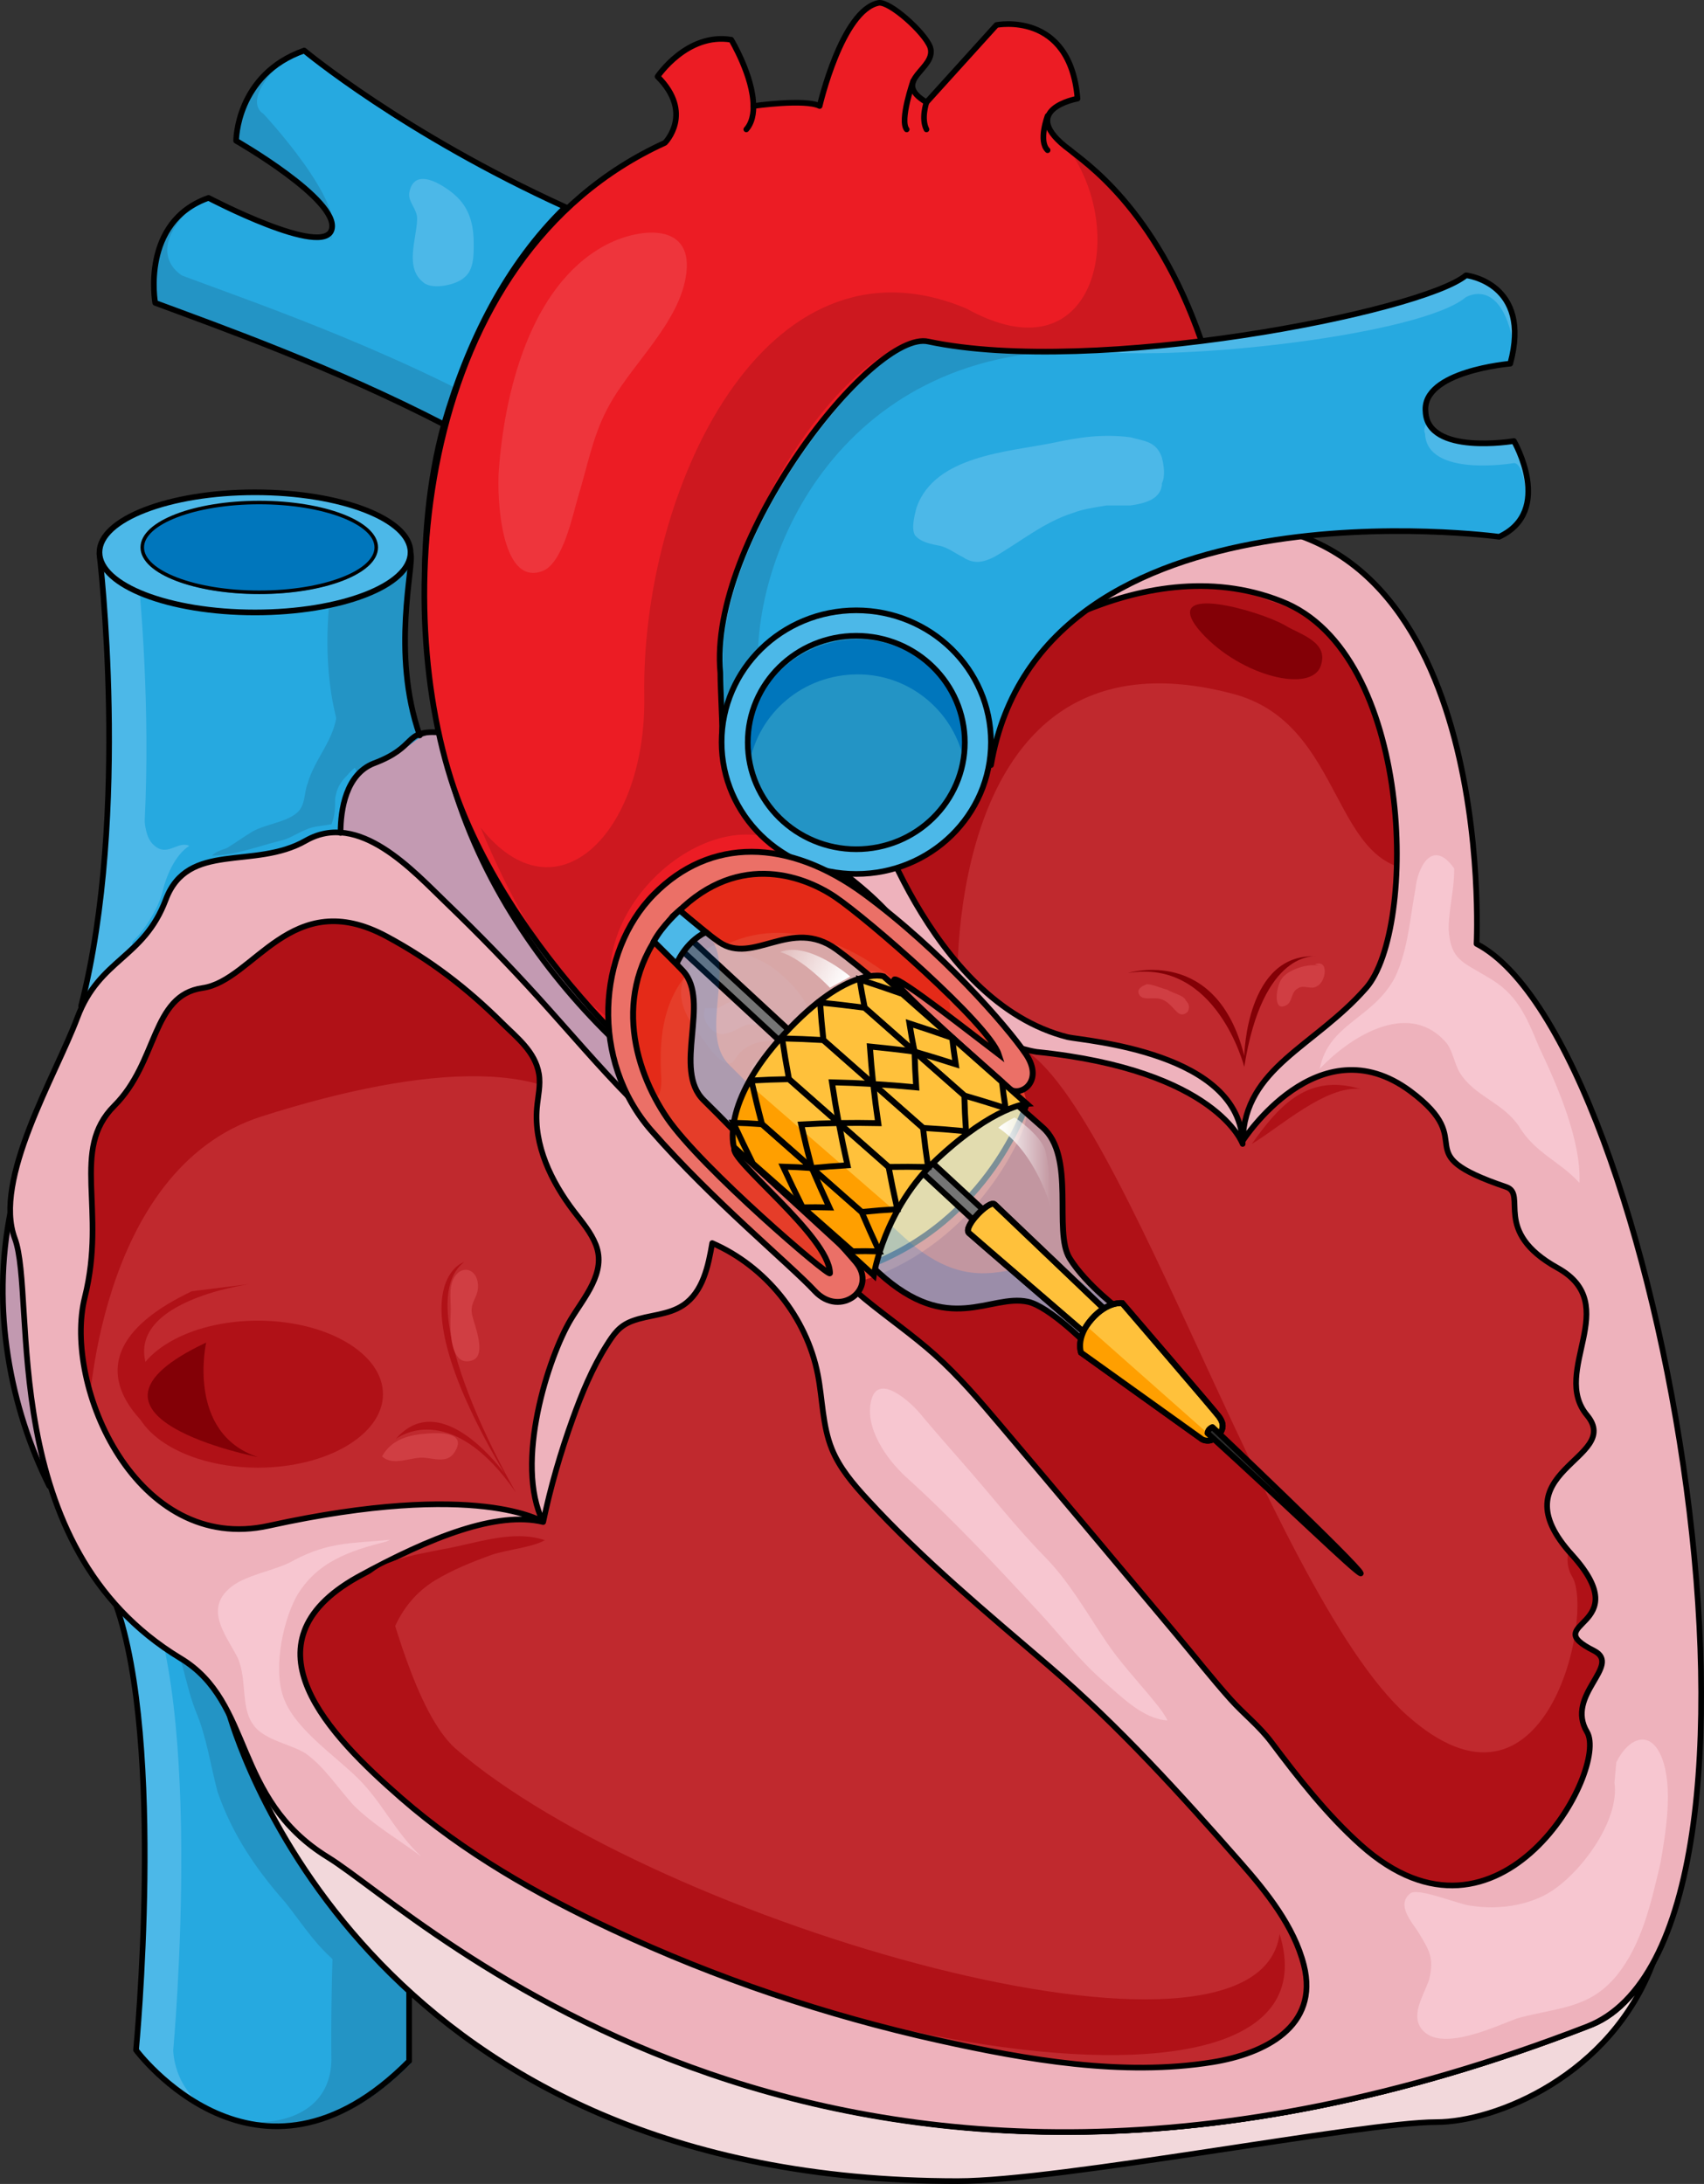 <?xml version="1.0" encoding="utf-8"?>
<!-- Generator: Adobe Illustrator 22.0.0, SVG Export Plug-In . SVG Version: 6.00 Build 0)  -->
<svg version="1.1" id="Layer_1" xmlns="http://www.w3.org/2000/svg" xmlns:xlink="http://www.w3.org/1999/xlink" x="0px" y="0px"
	 width="289.235px" height="370.79px" viewBox="0 0 289.235 370.79" enable-background="new 0 0 289.235 370.79"
	 xml:space="preserve">
<rect x="0" y="0" width="289.235" height="370.79" fill="#333333" stroke="none"/>
<g>
	<g>
		<g>
			<path fill-rule="evenodd" clip-rule="evenodd" fill="#26A9E0" d="M8.845,185.551c15.616-32.201,8.12-91.29,8.12-91.29
				c53.093,0.625,53.093,0.625,53.093,0.625c0.625,2.813-6.871,29.388,11.556,45.958c94.632,84.725-3.435,144.752-3.435,144.752
				c-9.37,8.44-8.433,64.716-8.433,64.716c-25.922,25.949-46.535-1.876-46.535-1.876s6.246-64.403-6.871-82.849l0,0
				C8.845,185.551,8.845,185.551,8.845,185.551"/>
			<path fill-rule="evenodd" clip-rule="evenodd" fill="#2394C5" d="M81.567,140.575c-18.748-16.56-11.249-43.118-11.561-45.93
				c-53.12-0.625-53.12-0.625-53.12-0.625v0.313c39.684,0.313,39.684,0.313,39.684,0.313c0.625,2.812-6.875,29.37,11.561,45.93
				c94.678,84.673-3.437,144.663-3.437,144.663c-9.374,8.749-8.437,64.677-8.437,64.677c-0.313,9.686-10.312,11.248-15.936,9.998
				c7.811,2.188,18.123,1.25,29.06-9.998c0,0-0.938-55.928,8.749-64.677C78.13,285.238,176.246,225.248,81.567,140.575
				L81.567,140.575z"/>
			<path fill-rule="evenodd" clip-rule="evenodd" fill="#2394C5" d="M55.952,105.181c0.625,1.878,0.312,4.696,0.625,6.575
				c0,3.131,0.625,5.949,0.625,9.081c-0.313,4.696-3.748,7.828-4.997,12.212c-0.625,1.565-0.313,3.758-1.874,5.01
				c-1.874,1.565-5.309,1.879-7.495,3.131c-1.562,0.939-2.811,1.879-4.372,2.818c-0.937,0.313-1.874,0.626-2.499,1.253
				c3.748,0,7.807-1.566,11.555-2.505c1.561-0.314,2.811-1.253,4.372-1.879c1.249-0.627,2.811-0.627,4.372-0.939
				c0.624-1.565,0.624-2.818,0.624-4.384c0.313-1.879,0.937-2.818,2.186-4.071c0.937-1.252,2.811-1.879,2.186-3.757
				c-0.312-1.253-1.249-2.505-1.561-3.758c-0.312-1.253-0.312-2.505-0.625-3.757"/>
			<path fill-rule="evenodd" clip-rule="evenodd" fill="#C0292E" d="M168.196,104.555c-0.313,0-3.749-11.254-3.749-11.254
				s19.998-2.5,36.559-2.813c47.496-1.25,43.746,69.395,43.746,69.395c30.311,15.629,55.933,164.107,18.124,178.799
				C138.199,386.82,71.017,320.239,55.081,310.549c-15.624-9.689-12.187-25.632-24.373-32.821
				C0.086,259.285,8.835,218.023,5.398,208.333c-3.75-9.689,4.687-26.569,8.437-36.572c3.749-9.69,10.936-9.69,14.686-19.381
				c3.437-9.689,14.374-4.688,22.811-9.689c8.749-4.689,30.935,10.941,34.372,18.13c3.75,7.189,14.374,17.817,16.249,20.006
				C84.766,54.541,168.196,104.555,168.196,104.555L168.196,104.555z"/>
			<path fill-rule="evenodd" clip-rule="evenodd" fill="#B01117" d="M270.628,280.232c-9.996-5.002,7.497-3.751-3.748-16.256
				c-0.313-0.313-0.625-0.625-0.625-0.938c-0.313,1.563-0.313,3.126,0.625,4.689c3.748,6.252-4.373,44.703-28.114,23.445
				c-23.74-21.258-50.705-112.47-67.885-114.033c-3.124-0.313-18.956-0.07-22.392-2.258c-1.249-1.25-2.812-2.501-4.374-3.126
				c-4.998-2.501-10.933-3.751-16.868-4.689c-4.998-0.625-10.621-5.002-14.682-8.128c-3.124-2.813-8.435-10.003-12.808-11.879
				c-0.313,7.503,0.313,15.943,1.25,25.946c4.998,0.939,6.521,13.071,9.958,16.197c4.061,3.126,11.503,19.176,16.501,19.801
				c5.935,0.938,18.282,12.54,20.846,14.35c17.568,12.401,61.275,70.567,85.016,91.825c23.74,21.258,39.798-14.941,36.05-21.193
				C265.63,287.735,275.315,282.733,270.628,280.232L270.628,280.232z"/>
			<path fill-rule="evenodd" clip-rule="evenodd" fill="#B01117" d="M77.232,296.801c-6.563-5.939-10.937-23.44-13.124-30.941
				c-1.25,0.625-2.5,1.25-4.063,2.188c-20,10.939-4.375,26.877,7.5,37.503c45.311,39.69,161.837,62.173,149.649,22.795
				C213.444,356.161,111.294,326.49,77.232,296.801L77.232,296.801z"/>
			<path fill-rule="evenodd" clip-rule="evenodd" fill="#2394C5" d="M64.046,342.78c-2.493-3.76-4.674-7.206-7.79-10.339
				c-3.116-2.819-5.297-6.266-7.79-9.399c-4.985-5.639-9.036-11.592-11.529-18.798c-1.247-4.699-1.87-9.399-3.739-13.785
				c-2.181-5.64-2.493-11.905-6.232-16.918c1.558,0.313,2.804,1.566,4.051,2.819c2.493,2.506,5.297,5.013,7.79,7.52
				c5.921,6.266,9.036,14.411,13.398,21.931c2.805,5.326,7.479,10.339,9.348,15.979c1.558,3.76,1.246,7.206,1.246,10.966"/>
			<path fill-rule="evenodd" clip-rule="evenodd" fill="#C299B0" d="M12.566,259.86c-10.324-17.172-17.52-40.9-5.944-69
				C12.566,259.86,12.566,259.86,12.566,259.86"/>
			<path fill-rule="evenodd" clip-rule="evenodd" fill="#4CB8E8" d="M29.404,348.09c0,0,5.918-64.377-6.853-82.502
				c-7.476-80.002-7.476-80.002-7.476-80.002c15.263-31.876,8.099-89.378,8.099-91.253c-6.229-0.313-6.229-0.313-6.229-0.313
				s7.476,59.064-8.099,91.565c7.476,80.002,7.476,80.002,7.476,80.002c12.771,18.125,6.852,82.502,6.852,82.502
				s9.033,9.689,14.952,11.251C29.404,356.528,29.404,348.09,29.404,348.09L29.404,348.09z"/>
			<path fill-rule="evenodd" clip-rule="evenodd" fill="#C39AB2" d="M117.752,174.878c4.529,2.077,1.79,9.237,0.48,12.492
				c-0.964,2.394-2.119,4.711-3.369,6.967c-0.387,0.699-1.007,2.372-1.863,2.516c-1.145,0.192-3.883-2.095-4.837-2.733
				c-1.806-1.207-3.47-2.838-5.089-4.283c-3.282-2.928-6.365-6.131-8.74-9.852c-2.354-3.689-3.962-7.785-6.189-11.545
				c-1.891-3.192-3.903-5.282-6.936-7.295c-7.696-5.109-15.393-10.217-23.089-15.326c0,0-1.873-13.122,5.308-15.934
				c7.493-2.813,6.245-5.624,12.177-5.313C81.535,124.885,110.259,171.44,117.752,174.878z"/>
			<path fill-rule="evenodd" clip-rule="evenodd" fill="#F2D8DB" d="M38.845,290.461c0,0,19.994,80.119,123.709,80.119
				c17.494,0,68.729-10.015,81.224-10.015c12.496,0,39.987-12.518,39.987-43.815c0,0-59.98,59.15-169.945,25.037
				C61.338,325.513,38.845,290.461,38.845,290.461L38.845,290.461z"/>
			<path fill-rule="evenodd" clip-rule="evenodd" fill="#753535" d="M81.325,247.98c0,0-12.48-18.758-3.744-23.76
				c0,0-2.496,16.257,3.744,22.509"/>
			<path fill-rule="evenodd" clip-rule="evenodd" fill="#C0292E" d="M100.717,186.944c0.567-0.72-0.045-1.747-0.64-2.445
				c-3.918-4.591-7.838-9.181-11.757-13.771c-0.797-0.933-1.594-1.866-2.391-2.8c-3.049-3.57-5.951-7.381-9.198-10.769
				c-1.323-1.381-3.988-1.107-5.875-1.31c-1.934-0.208-3.868-0.415-5.801-0.623c-5.006-0.537-10.012-1.075-15.019-1.612
				c-0.622-0.067-5.756-1.221-6.279-0.674c-27.469,28.77-27.469,28.77-27.469,28.77c-6.243,17.513-6.243,17.513-6.243,17.513
				c0,26.269,0,26.269,0,26.269c6.243,25.017,6.243,25.017,6.243,25.017c12.486,17.513,12.486,17.513,12.486,17.513
				s43.388-16.262,63.678-9.069c0,0-0.625-2.189,0.937-12.508c0.936-7.506,12.173-23.454,19.977-33.773"/>
			<path fill-rule="evenodd" clip-rule="evenodd" fill="#B01117" d="M22.526,236.7c0-6.893,9.509-12.48,21.24-12.48
				c11.73,0,21.24,5.587,21.24,12.48c0,6.893-9.509,12.48-21.24,12.48C32.035,249.181,22.526,243.593,22.526,236.7L22.526,236.7z"/>
			<path fill-rule="evenodd" clip-rule="evenodd" fill="#B01117" d="M27.548,244.261c0,0-20.023-13.141,5.005-25.029
				c10.012-1.251,10.012-1.251,10.012-1.251s-28.783,3.754-13.766,20.022L27.548,244.261L27.548,244.261L27.548,244.261z"/>
			<path fill-rule="evenodd" clip-rule="evenodd" fill="#B01117" d="M14.956,241.141c0,0,1.25-42.509,29.387-51.573
				c28.45-9.064,50.959-10.003,58.462,2.5c-0.392-2.304-0.463-5.135-1.323-7.292c-0.994-2.492-2.848-4.957-4.286-7.219
				c-2.969-4.671-6.385-9.146-10.774-12.575c-3.122-2.439-6.365-4.864-9.912-6.553c-3.296-1.569-6.592-3.138-9.889-4.708
				c-3.089-1.47-6.178-2.941-9.266-4.411c-0.481-0.229-0.963-0.458-1.444-0.688c-29.7,14.69-29.7,14.69-29.7,14.69
				c-16.569,24.38-16.569,24.38-16.569,24.38c-1.875,27.506-1.875,27.506-1.875,27.506L14.956,241.141z"/>
			<path fill-rule="evenodd" clip-rule="evenodd" fill="#B01117" d="M162.527,167.7c0,0-2.499-62.755,46.553-49.954
				c19.684,4.996,16.559,30.909,32.805,29.973c0-24.353,0-24.353,0-24.353c-14.371-17.171-14.371-17.171-14.371-17.171
				s-21.246-7.494-21.871-7.494c-0.624,0-26.244-1.561-26.244-1.561c-41.553,29.035-41.553,29.035-41.553,29.035L162.527,167.7
				L162.527,167.7L162.527,167.7z"/>
			<path fill-rule="evenodd" clip-rule="evenodd" fill="#EEB2BC" d="M147.215,134.82c0,0,10.307,35.343,34.041,41.285
				c2.811,0.626,28.732,2.815,29.67,17.515c0,0-7.184-12.823-34.979-15.013c-5.934-0.625-12.18-5.316-14.991-8.132
				c-5.31-14.7-23.111-26.272-23.111-26.272L147.215,134.82L147.215,134.82L147.215,134.82z"/>
			
				<path fill="none" stroke="#000000" stroke-width="0.96" stroke-linecap="round" stroke-linejoin="round" stroke-miterlimit="8" d="
				M147.215,134.82c0,0,10.307,35.327,34.041,41.268c2.811,0.625,29.357,2.501,29.67,18.133c0,0-4.373-12.506-34.979-15.632
				c-5.934-0.938-12.18-5.315-14.991-8.128c-5.31-14.694-23.111-26.262-23.111-26.262L147.215,134.82L147.215,134.82L147.215,134.82
				z"/>
			<path fill-rule="evenodd" clip-rule="evenodd" fill="#830006" d="M43.766,247.381c0,0-35.4-6.898-8.772-19.441
				C34.994,227.94,31.548,243.305,43.766,247.381L43.766,247.381z"/>
			<path fill-rule="evenodd" clip-rule="evenodd" fill="#830006" d="M211.201,181.141c0,0-4.695-18.451-19.716-15.949
				c0,0,15.021-4.691,19.716,14.072c0,0,0.312-17.513,12.204-16.887C223.405,162.377,214.33,161.126,211.201,181.141
				L211.201,181.141z"/>
			<path fill-rule="evenodd" clip-rule="evenodd" fill="#B01117" d="M67.193,244.305c0,0,9.089-7.198,20.373,9.076
				c0,0-18.493-31.609-8.776-39.12c0,0-12.224,3.755,6.896,35.99C85.685,250.251,75.028,235.229,67.193,244.305L67.193,244.305z"/>
			<path fill-rule="evenodd" clip-rule="evenodd" fill="#D03E43" d="M64.856,247.253c1.64-2.954,4.689-3.677,7.8-3.877
				c1.863-0.12,6.781-0.306,4.465,3.239c-1.239,1.896-3.481,0.96-5.277,0.871C69.657,247.379,66.663,249.013,64.856,247.253z"/>
			<path fill-rule="evenodd" clip-rule="evenodd" fill="#D03E43" d="M79.266,215.599c-0.825-0.104-1.737,0.385-2.32,1.57
				c-0.815,1.657-0.348,3.936-0.445,5.717c-0.118,2.164-0.351,9.404,3.661,8.081c2.565-0.847,0.288-6.221-0.022-7.69
				c-0.477-2.259,1.09-2.936,0.997-5.064C81.069,216.646,80.226,215.721,79.266,215.599z"/>
			<path fill-rule="evenodd" clip-rule="evenodd" fill="#F8CFDA" d="M59.409,265.261c0,0-15.345,9.354-10.022,18.709
				c5.324,9.355,17.538,22.451,17.538,22.451s-25.68-14.968-22.861-27.129C46.882,267.132,59.409,265.261,59.409,265.261
				L59.409,265.261z"/>
			<path fill-rule="evenodd" clip-rule="evenodd" fill="#F8CFDA" d="M249.073,189.863c-4.051-4.687-9.348-8.123-9.348-8.123
				s7.477,8.748,8.724,14.059c1.247,5.311,10.594,2.188,11.528,9.373c0.624,7.498,9.659,4.998,11.529,12.809
				c0,0,3.738-2.812-5.608-9.06c-9.348-6.249-3.739-10.311-11.841-11.247C250.943,197.049,251.254,192.362,249.073,189.863
				L249.073,189.863z"/>
			
				<path fill="none" stroke="#000000" stroke-width="0.96" stroke-linecap="round" stroke-linejoin="round" stroke-miterlimit="8" d="
				M8.365,252.301c-6.536-13.105-9.96-29.952-6.536-46.801"/>
			
				<path fill="none" stroke="#000000" stroke-width="0.96" stroke-linecap="round" stroke-linejoin="round" stroke-miterlimit="8" d="
				M69.445,338.356c0,6.883,0,11.576,0,11.576c-25.683,25.968-46.354-1.878-46.354-1.878s5.011-51.936-3.445-75.714"/>
			
				<path fill="none" stroke="#000000" stroke-width="0.96" stroke-linecap="round" stroke-linejoin="round" stroke-miterlimit="8" d="
				M13.766,170.82c8.4-32.78,3.111-76.8,3.111-76.8"/>
			
				<path fill="none" stroke="#000000" stroke-width="0.96" stroke-linecap="round" stroke-linejoin="round" stroke-miterlimit="8" d="
				M269.399,344.022C141.314,393.78,71.96,325.245,55.715,315.23c-10.934-6.572-12.809-16.273-16.87-24.41
				c2.187,7.511,25.305,79.489,123.711,79.489c17.495,0,68.729-10.015,81.225-10.015c9.997,0,29.679-7.823,36.864-27.226
				C277.834,338.389,274.085,342.457,269.399,344.022L269.399,344.022z"/>
			
				<path fill="none" stroke="#000000" stroke-width="0.96" stroke-linecap="round" stroke-linejoin="round" stroke-miterlimit="8" d="
				M38.845,290.221c0,0,0,0.313,0,0.626c4.061,8.134,5.936,17.833,16.87,24.403c16.245,10.012,85.598,78.53,213.683,28.784
				c4.687-1.565,8.436-5.632,11.247-10.95"/>
			
				<path fill="none" stroke="#000000" stroke-width="0.96" stroke-linecap="round" stroke-linejoin="round" stroke-miterlimit="8" d="
				M75.358,72.061c-5.313,19.383-3.438,41.891,0.625,57.834c9.375,36.889,42.813,61.273,54.063,64.086"/>
			
				<line fill="none" stroke="#000000" stroke-width="0.96" stroke-linecap="round" stroke-linejoin="round" stroke-miterlimit="8" x1="107.485" y1="184.021" x2="107.726" y2="184.141"/>
			
				<line fill="none" stroke="#000000" stroke-width="0.96" stroke-linecap="round" stroke-linejoin="round" stroke-miterlimit="8" x1="110.965" y1="174.9" x2="111.086" y2="175.021"/>
			
				<line fill="none" stroke="#000000" stroke-width="1.2" stroke-linecap="round" stroke-linejoin="round" stroke-miterlimit="8" x1="107.485" y1="184.261" x2="107.726" y2="184.381"/>
			
				<line fill="none" stroke="#000000" stroke-width="1.2" stroke-linecap="round" stroke-linejoin="round" stroke-miterlimit="8" x1="111.325" y1="174.9" x2="111.445" y2="175.021"/>
			<path fill-rule="evenodd" clip-rule="evenodd" fill="#4CB8E8" d="M24.115,133.621c0.616,2.811-0.308,8.118,2.157,9.992
				c2.157,1.874,4.005-0.937,5.854,0c-2.465,1.561-4.005,5.309-4.622,8.119c-0.924,3.123-3.697,7.494-6.47,9.368
				c-0.308-0.936,0-2.186,0-3.123c0.308-2.811,0-5.309,0.308-8.119c0.616-4.06,1.232-8.119,1.232-12.491"/>
			<path fill-rule="evenodd" clip-rule="evenodd" fill="#EEB2BC" d="M51.888,142.734c-8.749,5.003-19.999,0-23.748,10.005
				c-3.75,10.004-11.25,10.004-15,20.009C9.39,182.752-1.234,200.26,2.515,210.264c3.75,10.005-3.437,52.21,28.124,71.281
				c12.5,7.503,8.75,23.76,24.999,33.765c16.249,10.004,85.308,78.471,213.739,28.762c38.748-15.006,12.5-167.572-18.749-183.829
				c0,0,3.75-73.781-44.997-71.281c-48.748,2.502-37.811,24.073-37.811,24.073s25.311-20.634,49.685-10.942
				c22.499,8.754,23.124,55.649,14.374,65.653c-8.75,10.005-20.624,13.443-20.937,25.949c0,0,12.812-20.009,28.437-8.441
				c12.186,9.066-1.25,10.317,16.249,16.257c3.75,1.251-2.5,7.504,8.75,13.756c11.249,6.253-1.25,17.508,4.999,25.011
				c6.25,7.504-15.624,9.38-2.5,23.761c11.25,12.505-6.249,11.255,3.75,16.257c4.688,2.501-4.999,7.503-1.25,13.756
				c3.75,6.253-14.663,40.441-38.412,19.181c-5.725-5.125-10.533-11.285-15.131-17.408c-2.159-2.875-4.68-4.757-7.014-7.377
				c-3.14-3.523-6.073-7.257-9.102-10.875c-9.944-11.88-19.889-23.76-29.898-35.585c-3.521-4.16-7.064-8.328-11.127-11.961
				c-3.769-3.371-7.95-6.248-11.86-9.454c-3.579-2.934-6.701-6.384-10.241-9.339c-2.781-2.322-6.073-4.083-8.951-6.413
				c-7.154-5.792-14.202-11.743-20.665-18.309c-5.417-5.503-10.4-11.413-15.585-17.135c-4.984-5.499-10.157-10.826-15.507-15.969
				C70.122,147.869,60.945,137.556,51.888,142.734z M65.637,158.992c7.394,3.983,13.596,8.736,19.548,14.646
				c2.546,2.527,5.654,4.892,6.293,8.678c0.321,1.905-0.17,3.84-0.34,5.764c-0.561,6.346,2.415,12.519,6.278,17.584
				c1.377,1.806,2.897,3.559,3.723,5.673c1.831,4.69-1.982,8.895-4.253,12.682c-3.75,6.253-9.687,24.386-4.687,34.389
				c1.242-5.941,2.956-11.837,5.013-17.544c1.542-4.279,3.301-8.569,5.735-12.428c1.222-1.937,2.16-3.313,4.324-4.138
				c2.856-1.088,6.123-0.971,8.726-2.731c3.298-2.229,4.229-6.591,4.891-10.516c9.102,3.954,16.026,12.574,17.925,22.314
				c0.824,4.226,0.773,8.669,2.391,12.659c1.3,3.205,3.592,5.896,5.93,8.444c9.502,10.356,20.346,19.338,30.994,28.467
				c11.746,10.07,22.264,21.696,32.461,33.302c4.391,4.998,9.068,10.809,10.732,17.402c2.637,10.448-6.692,15.055-15.514,16.477
				c-15.255,2.458-31.572-0.408-46.47-3.709c-19.044-4.219-37.745-10.51-55.408-18.793c-12.723-5.967-25.163-13.041-35.791-22.311
				c-12.187-10.63-27.499-26.261-7.5-37.516c12.499-6.878,23.749-11.255,31.561-9.38c0,0-10.937-7.191-46.56,0.626
				c-22.499,5.002-34.999-23.761-31.249-38.767c3.75-15.007-2.5-25.011,5-32.515c7.5-7.503,6.25-18.758,14.999-20.009
				C43.138,166.495,49.388,150.238,65.637,158.992z"/>
			
				<path fill-rule="evenodd" clip-rule="evenodd" fill="none" stroke="#000000" stroke-width="0.96" stroke-linecap="round" stroke-linejoin="round" stroke-miterlimit="8" d="
				M51.888,142.734c-8.749,5.003-19.999,0-23.748,10.005c-3.75,10.004-11.25,10.004-15,20.009
				C9.39,182.752-1.234,200.26,2.515,210.264c3.75,10.005-3.437,52.21,28.124,71.281c12.5,7.503,8.75,23.76,24.999,33.765
				c16.249,10.004,85.308,78.471,213.739,28.762c38.748-15.006,12.5-167.572-18.749-183.829c0,0,3.75-73.781-44.997-71.281
				c-48.748,2.502-37.811,24.073-37.811,24.073s25.311-20.634,49.685-10.942c22.499,8.754,23.124,55.649,14.374,65.653
				c-8.75,10.005-20.624,13.443-20.937,25.949c0,0,12.812-20.009,28.437-8.441c12.186,9.066-1.25,10.317,16.249,16.257
				c3.75,1.251-2.5,7.504,8.75,13.756c11.249,6.253-1.25,17.508,4.999,25.011c6.25,7.504-15.624,9.38-2.5,23.761
				c11.25,12.505-6.249,11.255,3.75,16.257c4.688,2.501-4.999,7.503-1.25,13.756c3.75,6.253-14.663,40.441-38.412,19.181
				c-5.725-5.125-10.533-11.285-15.131-17.408c-2.159-2.875-4.68-4.757-7.014-7.377c-3.14-3.523-6.073-7.257-9.102-10.875
				c-9.944-11.88-19.889-23.76-29.898-35.585c-3.521-4.16-7.064-8.328-11.127-11.961c-3.769-3.371-7.95-6.248-11.86-9.454
				c-3.579-2.934-6.701-6.384-10.241-9.339c-2.781-2.322-6.073-4.083-8.951-6.413c-7.154-5.792-14.202-11.743-20.665-18.309
				c-5.417-5.503-10.4-11.413-15.585-17.135c-4.984-5.499-10.157-10.826-15.507-15.969
				C70.122,147.869,60.945,137.556,51.888,142.734z M65.637,158.992c7.394,3.983,13.596,8.736,19.548,14.646
				c2.546,2.527,5.654,4.892,6.293,8.678c0.321,1.905-0.17,3.84-0.34,5.764c-0.561,6.346,2.415,12.519,6.278,17.584
				c1.377,1.806,2.897,3.559,3.723,5.673c1.831,4.69-1.982,8.895-4.253,12.682c-3.75,6.253-9.687,24.386-4.687,34.389
				c1.242-5.941,2.956-11.837,5.013-17.544c1.542-4.279,3.301-8.569,5.735-12.428c1.222-1.937,2.16-3.313,4.324-4.138
				c2.856-1.088,6.123-0.971,8.726-2.731c3.298-2.229,4.229-6.591,4.891-10.516c9.102,3.954,16.026,12.574,17.925,22.314
				c0.824,4.226,0.773,8.669,2.391,12.659c1.3,3.205,3.592,5.896,5.93,8.444c9.502,10.356,20.346,19.338,30.994,28.467
				c11.746,10.07,22.264,21.696,32.461,33.302c4.391,4.998,9.068,10.809,10.732,17.402c2.637,10.448-6.692,15.055-15.514,16.477
				c-15.255,2.458-31.572-0.408-46.47-3.709c-19.044-4.219-37.745-10.51-55.408-18.793c-12.723-5.967-25.163-13.041-35.791-22.311
				c-12.187-10.63-27.499-26.261-7.5-37.516c12.499-6.878,23.749-11.255,31.561-9.38c0,0-10.937-7.191-46.56,0.626
				c-22.499,5.002-34.999-23.761-31.249-38.767c3.75-15.007-2.5-25.011,5-32.515c7.5-7.503,6.25-18.758,14.999-20.009
				C43.138,166.495,49.388,150.238,65.637,158.992z"/>
			<path fill-rule="evenodd" clip-rule="evenodd" fill="#4CB8E8" d="M16.885,94.08c0-5.6,11.9-10.14,26.58-10.14
				s26.58,4.54,26.58,10.14c0,5.601-11.9,10.141-26.58,10.141S16.885,99.681,16.885,94.08L16.885,94.08z"/>
			<path fill-rule="evenodd" clip-rule="evenodd" fill="#0076BC" d="M24.086,93.181c0-4.241,8.892-7.681,19.86-7.681
				s19.86,3.439,19.86,7.681c0,4.241-8.892,7.68-19.86,7.68S24.086,97.422,24.086,93.181L24.086,93.181z"/>
			<path fill-rule="evenodd" clip-rule="evenodd" fill="#26A9E0" d="M89.474,79.86C66.66,66.113,40.096,56.741,26.346,51.742
				c0,0-2.5-13.746,9.376-17.809c0,0,19.376,10.311,20.626,5.313c1.25-5-16.251-14.997-16.251-14.997s0-11.247,11.876-15.309
				c0,0,22.501,18.745,58.753,32.804L89.474,79.86L89.474,79.86L89.474,79.86z"/>
			<path fill-rule="evenodd" clip-rule="evenodd" fill="#2394C5" d="M30.952,46.803c0,0-6.866-3.75,1.873-11.876
				c-8.739,5.001-6.554,16.566-6.554,16.566c13.733,5,40.262,14.064,63.046,28.129c2.809-5.627,2.809-5.627,2.809-5.627
				C69.966,60.555,44.373,51.805,30.952,46.803L30.952,46.803z M54.673,35.239c3.121,3.751,0.936,6.563,1.561,5.001
				c2.809-5.626-11.548-20.941-11.548-20.941s-3.745-1.875,2.809-8.438c-7.491,5.001-7.491,13.127-7.491,13.127
				S50.615,30.238,54.673,35.239L54.673,35.239z"/>
			<path fill-rule="evenodd" clip-rule="evenodd" fill="#EC1C24" d="M143.158,148.344c10.626,7.502,15.938,18.13,16.877,20.005
				c0.625,10.003-2.189,16.254-14.377,13.754c5,10.002-15.626,11.878-15.626,11.878c-13.751-3.751-42.503-31.258-52.503-58.766
				c-11.563-31.883-7.188-91.586,35.315-110.966c0,0,5-5.001-1.25-11.253c0,0,5-7.502,12.501-6.252c0,0,3.75,6.252,3.75,11.254
				c0,0,8.751-1.251,11.251,0c0,0,3.75-16.255,10.001-17.505c1.875-0.313,7.813,5.001,8.75,7.502
				c1.25,3.751-6.875,5.626-0.625,9.378c11.876-13.129,11.876-13.129,11.876-13.129s12.501-2.501,13.751,12.503
				c0,0-10.626,1.876-1.25,8.753c2.813,2.188,24.376,16.254,28.127,61.891c-21.251,2.5-38.753,28.758-38.753,28.758
				c0.938-19.381,0.938-57.516-15.001-57.516c0,0-32.502,16.254-33.752,63.767C122.219,127.4,133.47,138.653,143.158,148.344
				L143.158,148.344z"/>
			<path fill-rule="evenodd" clip-rule="evenodd" fill="#26A9E0" d="M168.214,130.26c8.438-49.423,86.256-38.787,86.256-38.787
				c9.376-4.692,2.5-16.267,2.5-16.267s-14.688,2.503-15.001-5.005c-0.625-7.195,14.376-8.445,14.376-8.445
				c3.75-13.764-7.5-15.016-7.5-15.016c-7.501,6.256-63.13,17.205-91.257,11.262c-9.376-1.877-37.503,33.783-35.315,56.305
				c0,2.816,0.313,5.631,0,8.134"/>
			<path fill-rule="evenodd" clip-rule="evenodd" fill="#4CB8E8" d="M256.882,74.881c0,0-12.495,2.189-14.683-3.127
				c-0.312,0.626-0.624,1.252-0.312,1.877c0.312,7.504,14.994,5.002,14.994,5.002s1.874-0.625,2.187,6.566
				C260.006,80.51,256.882,74.881,256.882,74.881L256.882,74.881z M256.882,58.31c1.249-10.631-8.122-11.569-8.122-11.569
				c-7.497,6.254-63.1,17.197-91.214,11.257c-9.372-2.188-36.86,32.831-35.299,55.343c1.249-22.512,19.368-57.844,62.788-53.779
				c16.243,1.875,56.227-2.814,63.725-9.068C248.76,50.492,254.695,46.74,256.882,58.31L256.882,58.31z"/>
			<path fill-rule="evenodd" clip-rule="evenodd" fill="#2394C5" d="M126.623,138.541c1.562-7.495,2.499-15.614,2.187-23.421
				c-1.874-19.36,12.812-55.897,54.995-55.585c-7.186,0.625-23.436-0.937-25.622-1.561c-9.374-1.874-37.497,33.725-35.31,56.209
				c0.313,4.996,0,9.992-0.313,14.988"/>
			<path fill-rule="evenodd" clip-rule="evenodd" fill="#CD181F" d="M181.504,25.5c0,0,14.678,9.374,21.861,32.495
				c0,0-28.732,4.062-45.909,0c-14.054-0.938-39.351,36.868-34.979,63.427c1.874,12.498,8.12,14.061,10.306,21.559
				c-15.615-7.186-38.414,17.185-25.297,33.119c-5.934-4.686-14.991-9.374-25.921-35.619c12.805,16.247,28.107,0.938,27.795-22.184
				c-0.624-34.682,20.3-80.299,54.654-65.926C185.876,64.557,191.498,39.561,181.504,25.5L181.504,25.5z"/>
			
				<path fill="none" stroke="#000000" stroke-width="0.96" stroke-linecap="round" stroke-linejoin="round" stroke-miterlimit="8" d="
				M69.708,94.021c0.615,1.869-3.383,16.821,1.538,30.84"/>
			
				<path fill="none" stroke="#000000" stroke-width="0.96" stroke-linecap="round" stroke-linejoin="round" stroke-miterlimit="8" d="
				M16.885,93.781c0-5.634,11.82-10.201,26.4-10.201c14.58,0,26.4,4.567,26.4,10.201c0,5.633-11.82,10.199-26.4,10.199
				C28.705,103.981,16.885,99.414,16.885,93.781L16.885,93.781z"/>
			
				<path fill="none" stroke="#000000" stroke-width="0.96" stroke-linecap="round" stroke-linejoin="round" stroke-miterlimit="8" d="
				M57.805,141.421c0-4.04,0.937-9.943,5.624-11.808c7.499-2.797,4.999-5.593,10.936-5.282"/>
			
				<path fill="none" stroke="#000000" stroke-width="0.6" stroke-linecap="round" stroke-linejoin="round" stroke-miterlimit="8" d="
				M24.146,92.94c0-4.208,8.892-7.62,19.86-7.62c10.968,0,19.86,3.412,19.86,7.62s-8.892,7.62-19.86,7.62
				C33.037,100.561,24.146,97.148,24.146,92.94L24.146,92.94z"/>
			
				<path fill="none" stroke="#000000" stroke-width="0.96" stroke-linecap="round" stroke-linejoin="round" stroke-miterlimit="8" d="
				M95.965,35.16C68.491,22.652,51.632,8.58,51.632,8.58C40.08,12.647,40.08,23.903,40.08,23.903S57.564,33.91,56.315,38.914
				c-1.249,5.002-20.918-5.316-20.918-5.316c-11.552,4.064-9.054,17.824-9.054,17.824c10.927,4.064,30.284,10.945,49.017,20.639
				C79.419,57.988,85.975,44.856,95.965,35.16L95.965,35.16z"/>
			<path fill-rule="evenodd" clip-rule="evenodd" fill="#EE353C" d="M102.973,69.636c3.756-7.504,12.581-14.75,13.545-23.411
				c0.964-8.668-8.395-7.551-13.99-4.467c-12.631,6.96-16.937,25.053-17.871,38.286c-0.295,4.166,0.282,19.397,7.274,16.965
				c3.646-1.171,5.319-9.82,6.239-12.812C99.639,79.413,100.601,74.144,102.973,69.636z"/>
			<path fill-rule="evenodd" clip-rule="evenodd" fill="#4CB8E8" d="M80.412,41.47c0-3.354-0.703-6.275-3.387-8.528
				c-1.793-1.505-6.672-4.766-7.538-0.293c-0.313,1.613,1.338,2.775,1.315,4.502c-0.046,3.395-2.236,8.346,1.142,10.863
				c1.568,1.247,5.646,0.313,6.9-0.935C80.412,45.832,80.412,43.34,80.412,41.47z"/>
			<path fill-rule="evenodd" clip-rule="evenodd" fill="#830006" d="M218.1,106.162c-4.383-2.512-20.975-7.222-14.713,0.629
				c6.26,7.535,18.469,10.989,20.66,6.594C225.926,108.988,220.604,107.732,218.1,106.162L218.1,106.162z"/>
			<path fill-rule="evenodd" clip-rule="evenodd" fill="#4CB8E8" d="M197.219,82.063c0.627-1.25,0.314-3.127,0-4.377
				c-0.938-2.814-3.13-2.814-5.321-3.439c-4.695-0.625-8.765,0-13.148,0.938c-7.826,1.564-20.035,2.189-23.166,10.943
				c-0.313,1.252-0.938,3.439-0.313,4.691c0.939,1.25,2.817,1.563,4.383,1.875c1.252,0.313,2.504,1.251,3.756,1.877
				c1.879,1.25,3.443,0.938,5.322,0c4.383-2.502,8.452-5.941,13.461-7.505c1.564-0.625,3.756-0.938,5.635-1.251
				c1.252,0,2.817,0,4.069,0c2.191-0.313,5.009-0.938,5.321-3.439"/>
			<path fill-rule="evenodd" clip-rule="evenodd" fill="#F7C6D0" d="M65.562,261.733c-6.236,1.563-11.849,3.438-15.278,9.376
				c-2.494,4.688-4.053,13.128-1.871,17.816c2.183,5.001,8.73,9.377,12.472,13.127c4.053,4.064,6.236,9.065,10.601,13.128
				c-3.742-2.813-8.106-5.313-11.536-8.752c-2.807-3.126-4.989-6.564-8.107-8.752c-2.494-1.563-6.859-2.188-8.73-4.688
				c-2.495-3.126-0.936-8.439-3.118-12.19c-1.871-3.438-4.989-7.501-1.247-10.939c2.494-2.5,8.106-3.125,11.225-5.001
				c5.924-3.125,9.978-2.813,16.213-3.439"/>
			<path fill-rule="evenodd" clip-rule="evenodd" fill="#F7C6D0" d="M163.622,248.622c-2.51-2.849-5.005-5.714-7.45-8.629
				c-1.6-1.908-6.999-6.939-8.253-2.376c-1.295,4.715,2.625,10.205,5.886,13.16c7.943,7.199,15.261,15.048,22.537,22.91
				c3.565,3.853,6.971,8.317,10.951,11.74c2.99,2.571,6.706,6.429,10.881,6.668c-0.619-1.239-1.502-2.324-2.377-3.397
				c-2.797-3.429-5.618-6.365-8.112-10.084c-3.346-4.99-6.204-10.088-10.374-14.341
				C172.496,259.363,168.172,253.787,163.622,248.622z"/>
			<path fill-rule="evenodd" clip-rule="evenodd" fill="#F7C6D0" d="M274.037,302.648c0.935,6.566-5.919,15.635-11.215,18.761
				c-3.738,2.189-8.723,2.814-12.772,2.189c-1.869,0-9.034-3.127-10.593-2.189c-2.492,1.877,0,4.69,1.246,6.566
				c1.869,3.127,2.805,4.378,1.869,8.13c-0.934,2.814-3.426,6.254-0.934,8.756c3.426,3.44,12.461-0.939,15.888-2.189
				c6.854-1.876,12.149-1.564,16.822-7.191c4.361-5.315,5.918-12.508,7.477-19.074c0.934-5.315,2.18-12.819,0.31-17.822
				c-1.869-5.004-5.606-3.753-7.787,0.625"/>
			<path fill-rule="evenodd" clip-rule="evenodd" fill="#F7C6D0" d="M246.83,147.446c-3.752-5.306-6.253,0-6.566,3.434
				c-0.938,4.994-1.251,10.3-3.439,14.982c-3.752,7.179-11.257,7.803-12.819,15.606c4.689-4.994,14.695-11.861,21.262-4.683
				c1.25,1.249,1.563,3.746,2.501,5.307c2.502,4.058,7.191,4.994,10.006,9.052c2.814,4.682,6.879,5.931,10.318,9.676
				c0.313-7.179-3.752-16.543-6.879-23.098c-2.189-5.306-3.752-9.052-8.755-11.86c-4.064-2.497-6.254-2.81-6.566-8.115
				c0-3.434,0.938-6.555,0.938-9.988"/>
			
				<path fill="none" stroke="#000000" stroke-width="0.96" stroke-linecap="round" stroke-linejoin="round" stroke-miterlimit="8" d="
				M143.191,148.344c10.629,7.502,15.946,18.13,16.883,20.005c0.625,10.003-2.502,15.941-14.695,13.441
				c5.002,10.002-15.32,12.19-15.32,12.19c-13.756-3.751-42.52-31.258-52.525-58.766c-11.568-31.883-7.191-91.586,35.33-110.966
				c0,0,5.002-5.001-1.25-11.253c0,0,5.002-7.502,12.506-6.252c0,0,3.752,6.252,3.752,11.254c0,0,8.754-1.251,11.255,0
				c0,0,3.752-16.255,10.005-17.505c1.876-0.313,7.816,5.001,8.754,7.502c1.252,3.751-6.878,5.626-0.625,9.378
				c11.881-13.129,11.881-13.129,11.881-13.129s12.506-2.501,13.757,12.503c0,0-10.63,1.876-1.251,8.753
				c2.189,1.875,14.383,9.689,22.199,32.195"/>
			<path fill-rule="evenodd" clip-rule="evenodd" fill="#E53D29" d="M163.149,207.179c-4.657,4.568-10.244,8.136-16.447,10.141
				c-1.474,0.476-3.02,0.869-4.558,0.689c-3.162-0.37-6.356-3.165-8.767-5.092c-2.969-2.373-5.835-4.875-8.583-7.501
				c-5.408-5.166-10.367-10.803-14.797-16.829c-1.847-2.513-2.513-6.64-3.212-9.69c-0.841-3.67-1.039-7.443-0.861-11.196
				c0.278-5.878,3.857-11.164,8.188-15.101c13.739-12.49,30.288-0.624,30.288-0.624c4.124,2.651,7.931,6.113,11.059,9.87
				c3.867,4.645,7.86,9.184,11.664,13.88c3.237,3.996,7.863,8.263,7.098,13.947c-0.184,1.368-0.741,2.656-1.34,3.899
				C170.452,198.608,167.142,203.261,163.149,207.179z"/>
			<path fill-rule="evenodd" clip-rule="evenodd" fill="#E42A18" d="M117.909,164.008c13.728-12.48,30.264-0.313,30.264-0.313
				s7.488,4.68,12.479,11.544c0.624-2.496,0.624-4.68,0.624-4.68c-3.432-10.92-16.848-19.344-16.848-19.344
				s-16.536-12.169-30.264,0.624c-13.728,12.48-4.545,33.644-4.545,33.644c2.945,3.016,2.617-2.546,2.617-2.546
				C111.924,177.634,111.981,169.623,117.909,164.008L117.909,164.008z"/>
			
				<path fill="none" stroke="#000000" stroke-width="0.96" stroke-linecap="round" stroke-linejoin="round" stroke-miterlimit="8" d="
				M168.214,129.9c8.438-49.396,86.256-38.766,86.256-38.766c9.376-4.377,2.5-16.258,2.5-16.258s-14.688,2.502-15.001-5.002
				c-0.625-6.878,14.376-8.129,14.376-8.129c3.75-13.755-7.5-15.006-7.5-15.006c-7.501,6.253-63.13,17.195-91.257,11.255
				c-9.376-2.188-37.503,33.765-35.315,56.274c0,2.5,0.313,7.502,0.313,10.004"/>
			<path fill-rule="evenodd" clip-rule="evenodd" fill="#4CB8E8" d="M122.485,126c0-12.359,10.235-22.379,22.86-22.379
				c12.625,0,22.86,10.019,22.86,22.379c0,12.36-10.234,22.381-22.86,22.381C132.72,148.381,122.485,138.36,122.485,126L122.485,126
				z"/>
			<path fill-rule="evenodd" clip-rule="evenodd" fill="#2394C5" d="M126.566,126.42c0-10.007,8.328-18.119,18.6-18.119
				c10.272,0,18.6,8.112,18.6,18.119c0,10.008-8.328,18.121-18.6,18.121C134.893,144.541,126.566,136.428,126.566,126.42
				L126.566,126.42z"/>
			<path fill-rule="evenodd" clip-rule="evenodd" fill="#0076BC" d="M145.621,114.496c9.037,0,16.515,6.582,18.072,15.045
				c0.313-0.941,0.313-1.881,0.313-2.821c0-10.03-8.414-18.179-18.385-18.179c-10.283,0-18.696,8.148-18.696,18.179
				c0,0.94,0.311,1.88,0.311,2.821C128.795,121.078,136.274,114.496,145.621,114.496L145.621,114.496z"/>
			
				<path fill="none" stroke="#000000" stroke-width="0.96" stroke-linecap="round" stroke-linejoin="round" stroke-miterlimit="8" d="
				M126.925,126.061c0-10.008,8.247-18.12,18.42-18.12c10.173,0,18.42,8.112,18.42,18.12c0,10.008-8.247,18.12-18.42,18.12
				C135.173,144.181,126.925,136.068,126.925,126.061L126.925,126.061z"/>
			
				<path fill="none" stroke="#000000" stroke-width="0.96" stroke-linecap="round" stroke-linejoin="round" stroke-miterlimit="8" d="
				M122.485,126c0-12.359,10.235-22.379,22.86-22.379c12.625,0,22.86,10.019,22.86,22.379c0,12.36-10.234,22.381-22.86,22.381
				C132.72,148.381,122.485,138.36,122.485,126L122.485,126z"/>
			<path fill-rule="evenodd" clip-rule="evenodd" fill="#E74D3D" d="M143.996,173.641c0-2.521,3.15-7.245,5.985-5.04
				c1.26,0.945,1.575,2.205,1.89,3.78c0.315,0.944,0.315,2.205,1.26,2.52c0.315-0.945,0-3.149-0.315-4.41
				c0-2.205-1.575-3.465-2.835-4.725c-4.095-3.465-6.615,4.095-6.615,6.93"/>
			<path fill-rule="evenodd" clip-rule="evenodd" fill="#E74D3D" d="M137.511,180.212c-1.245,0-4.981,0.308-4.981,2.154
				c-0.311,2.155,4.359,2.463,5.915,3.079c-2.802,0-9.963,0.615-10.897-3.079c-0.622-2.154,2.491-3.386,4.048-3.386
				c1.868,0,3.425,1.539,5.293,1.231"/>
			<path fill-rule="evenodd" clip-rule="evenodd" fill="#D03E43" d="M224.117,164.028c-1.881-0.624-5.644,0.624-6.584,2.185
				c-0.941,1.248-1.568,5.928,0.94,4.367c0.941-0.624,0.628-2.184,1.882-2.808c0.94-0.624,2.194,0.313,3.135-0.312
				c1.568-0.624,2.195-4.681-0.313-3.744"/>
			<path fill-rule="evenodd" clip-rule="evenodd" fill="#D03E43" d="M201.297,169.896c-0.314-0.932-2.201-1.242-3.146-1.863
				c-1.258-0.311-2.516-0.932-3.459-0.932c-0.943,0.311-1.888,0.932-1.258,1.863c0.629,0.932,2.201,0.31,3.459,0.621
				c1.258,0.311,1.888,1.243,2.831,2.175c0.629,0.621,1.258,0.621,1.887,0C201.926,171.139,201.926,170.517,201.297,169.896"/>
			<path fill-rule="evenodd" clip-rule="evenodd" fill="#E64738" d="M122.187,160.261c-2.813,0.313-5.314,3.753-6.251,6.254
				c-1.25,3.753,1.25,7.193,3.438,10.008c0.938,1.251,1.875,2.814,3.438,3.753c1.563,0.625,1.563,0,2.501-1.251
				c3.125-3.44,6.563-1.563,10.002-3.128c6.251-2.814-2.5-10.945-5.626-12.509C127.188,162.137,124.375,161.198,122.187,160.261"/>
			<path fill-rule="evenodd" clip-rule="evenodd" fill="#E75048" d="M119.706,171.176c-0.941,2.154,1.568,4.925,3.45,4.309
				c1.568-0.308,2.509-1.23,3.764-1.539c0.941,0,2.823,0.309,3.764-0.308c1.882-1.539-0.941-3.693-2.509-4.002
				c-1.882-0.615-4.391,0.309-6.272,1.54"/>
			<path fill-rule="evenodd" clip-rule="evenodd" fill="#B01117" d="M61.02,269.907c1.558-4.987,9.658-5.923,14.019-6.857
				c5.608-0.936,11.839-3.429,17.446-1.559c-2.181,1.247-6.231,1.559-9.035,2.493c-3.427,1.247-6.542,2.494-9.658,4.364
				c-6.542,4.053-8.723,11.223-9.035,18.392c-2.181-3.117-3.738-8.104-4.673-11.845"/>
			<path fill-rule="evenodd" clip-rule="evenodd" fill="#B01117" d="M229.713,184.568c-8.145-1.868-12.842,3.425-17.228,9.652
				c4.698-2.803,12.528-9.964,18.479-9.341"/>
			
				<path fill-rule="evenodd" clip-rule="evenodd" fill="none" stroke="#000000" stroke-width="0.96" stroke-linecap="round" stroke-linejoin="round" stroke-miterlimit="8" d="
				M127.871,17.998c0,0,0.189,2.435-1.195,3.973"/>
			
				<path fill-rule="evenodd" clip-rule="evenodd" fill="none" stroke="#000000" stroke-width="0.96" stroke-linecap="round" stroke-linejoin="round" stroke-miterlimit="8" d="
				M155.004,13.743c0,0-2.335,6.689-1.105,8.227"/>
			
				<path fill-rule="evenodd" clip-rule="evenodd" fill="none" stroke="#000000" stroke-width="0.96" stroke-linecap="round" stroke-linejoin="round" stroke-miterlimit="8" d="
				M157.26,17.373c0,0-0.945,2.752,0,4.598"/>
			
				<path fill-rule="evenodd" clip-rule="evenodd" fill="none" stroke="#000000" stroke-width="0.96" stroke-linecap="round" stroke-linejoin="round" stroke-miterlimit="8" d="
				M177.819,19.672c0,0-1.613,4.281,0,5.828"/>
		</g>
		<g>
			<path fill="#EB7067" d="M171.26,184.797c1.78,1.601,6.093-1.086,2.867-5.837c-3.226-4.751-14.426-17.607-27.394-27.149
				c-12.969-9.542-26.188-9.665-35.767,0.061c-9.579,9.726-10.861,28.124-0.396,40.094s23.423,22.605,27.745,27.237
				c4.322,4.632,10.763-0.412,6.926-4.943c-3.837-4.531-19.152-21.085-20.537-19.38c-1.372,1.69,16.086,14.996,16.171,21.286
				c0.011,0.84-21.873-17.916-27.63-26.326c-5.757-8.411-9.772-22.374,0.776-33.911c10.547-11.538,22.096-7.423,27.665-3.695
				c5.569,3.728,26.133,21.664,27.812,26.747c-3.704-2.804-17.111-13.383-17.697-12.668
				C151.215,167.027,169.48,183.196,171.26,184.797z"/>
			<path fill="none" stroke="#000000" stroke-miterlimit="10" d="M171.26,184.797c1.78,1.601,6.093-1.086,2.867-5.837
				c-3.226-4.751-14.426-17.607-27.394-27.149c-12.969-9.542-26.188-9.665-35.767,0.061c-9.579,9.726-10.861,28.124-0.396,40.094
				s23.423,22.605,27.745,27.237c4.322,4.632,10.763-0.412,6.926-4.943c-3.837-4.531-19.164-21.139-20.537-19.38
				s16.086,14.996,16.171,21.286c0.011,0.84-21.873-17.916-27.63-26.326c-5.757-8.411-9.772-22.374,0.776-33.911
				c10.547-11.538,22.096-7.423,27.665-3.695c5.569,3.728,26.133,21.664,27.812,26.747c-3.704-2.804-17.111-13.383-17.697-12.668
				C151.215,167.027,169.48,183.196,171.26,184.797z"/>
		</g>
		<g>
			<path fill="#FFC13B" d="M174.272,187.405c0,0-6.214,19.934-27.509,27.707c-5.587-9.835,13.691-26.736,13.691-26.736
				L174.272,187.405z"/>
			<path fill="none" stroke="#000000" stroke-linecap="round" stroke-linejoin="round" stroke-miterlimit="10" d="M174.272,187.405
				c0,0-6.214,19.934-27.509,27.707c-5.587-9.835,13.691-26.736,13.691-26.736L174.272,187.405z"/>
			<path opacity="0.6" fill="#CEEEFB" d="M181.548,213.606c-2.811-4.575,1.129-17.245-4.616-22.236
				c-5.745-4.991-27.366-24.705-35.009-30.219c-7.643-5.513-14.058,2.76-19.834-1.191c-1.573-1.076-4.021-3.076-6.747-5.412
				c-0.386,0.344-0.772,0.688-1.162,1.028c-0.383,0.53-0.769,1.057-1.172,1.577c-0.646,0.835-1.429,1.734-2.031,2.694
				c2.075,2.023,3.864,3.815,4.976,5.028c4.719,5.147-1.85,16.696,3.497,21.923s17.903,18.557,29.761,29.342
				s18.77,3.502,25.24,4.866c3.644,0.768,10.166,7.377,10.166,7.377l5.714-5.796C190.329,222.588,184.359,218.181,181.548,213.606z"
				/>
			<path fill="#757575" stroke="#000000" stroke-linecap="round" stroke-linejoin="round" stroke-miterlimit="10" d="
				M113.712,156.207c-0.235,0.315-0.462,0.635-0.704,0.947c-0.243,0.314-0.506,0.637-0.771,0.968l52.9,48.939l1.635-1.768
				L113.712,156.207z"/>
			<path opacity="0.2" fill="#006AD1" d="M188.967,222.402c0,0-6.522-6.609-10.166-7.377c-6.469-1.364-13.382,5.92-25.24-4.866
				s-24.414-24.116-29.761-29.342c-5.347-5.226,1.222-16.775-3.497-21.923c-0.27-0.294-0.581-0.624-0.925-0.982
				c-1.207-0.967-2.579-2.113-4.036-3.362c-0.386,0.344-0.772,0.688-1.162,1.028c-0.383,0.53-0.769,1.057-1.172,1.577
				c-0.646,0.835-1.429,1.734-2.031,2.694c2.075,2.023,3.864,3.815,4.976,5.028c4.719,5.147-1.85,16.696,3.497,21.923
				s17.903,18.557,29.761,29.342s18.77,3.502,25.24,4.866c3.644,0.768,10.166,7.377,10.166,7.377l5.714-5.796
				c0,0-0.337-0.25-0.876-0.68L188.967,222.402z"/>
			<path fill="none" stroke="#000000" stroke-linecap="round" stroke-linejoin="round" stroke-miterlimit="10" d="M181.548,213.606
				c-2.811-4.575,1.129-17.245-4.616-22.236c-5.745-4.991-27.366-24.705-35.009-30.219c-7.643-5.513-14.058,2.76-19.834-1.191
				c-1.573-1.076-4.021-3.076-6.747-5.412c-0.386,0.344-0.772,0.688-1.162,1.028c-0.383,0.53-0.769,1.057-1.172,1.577
				c-0.646,0.835-1.429,1.734-2.031,2.694c2.075,2.023,3.864,3.815,4.976,5.028c4.719,5.147-1.85,16.696,3.497,21.923
				s17.903,18.557,29.761,29.342s18.77,3.502,25.24,4.866c3.644,0.768,10.166,7.377,10.166,7.377l5.714-5.796
				C190.329,222.588,184.359,218.181,181.548,213.606z"/>
			<path fill="#FFC13B" d="M148.313,216.535c0,0,1.675-11.326,10.878-19.869c9.557-8.872,15.081-9.261,15.081-9.261l-24.292-21.639
				c0,0-5.991-2.005-16.876,9.806s-8.525,19.174-8.525,19.174L148.313,216.535z"/>
			<path fill="#FF9F00" d="M126.975,183.932c-3.669,6.819-2.396,10.814-2.396,10.814l23.734,21.789c0,0,0.728-4.914,3.853-10.709
				L126.975,183.932z"/>
			<path fill="none" stroke="#000000" stroke-miterlimit="10" d="M148.313,216.535c0,0,1.675-11.326,10.878-19.869
				c9.557-8.872,15.081-9.261,15.081-9.261l-24.292-21.639c0,0-5.991-2.005-16.876,9.806s-8.525,19.174-8.525,19.174
				L148.313,216.535z"/>
			<path fill="#FFC13B" stroke="#000000" stroke-miterlimit="10" d="M187.816,222.598c0,0-18.626-17.761-18.999-18.129
				c-0.838-0.825-5.466,3.869-4.34,4.887c1.126,1.019,19.497,16.825,19.497,16.825S186.85,224.269,187.816,222.598z"/>
			<path fill="none" stroke="#000000" stroke-linecap="round" stroke-linejoin="round" stroke-miterlimit="10" d="M187.816,222.598
				c0,0-18.626-17.761-18.999-18.129c-0.838-0.825-5.466,3.869-4.34,4.887c1.126,1.019,19.497,16.825,19.497,16.825
				S186.85,224.269,187.816,222.598z"/>
			<path fill="#FFC13B" stroke="#000000" stroke-miterlimit="10" d="M190.487,221.244c0,0-2.517-0.352-5.229,2.755
				c-2.712,3.106-1.765,5.654-1.765,5.654l20.558,14.717c0,0,1.327,0.817,2.695-0.625c1.368-1.442,0.63-2.547,0.163-3.229
				C206.442,239.832,190.487,221.244,190.487,221.244z"/>
			<path fill="#FF9F00" d="M207.52,242.154l-2.558,1.175l-20.555-18.201c-1.641,2.572-0.914,4.525-0.914,4.525l20.557,14.717
				c0,0,1.327,0.817,2.695-0.625C207.305,243.155,207.502,242.625,207.52,242.154z"/>
			<path fill="none" stroke="#000000" stroke-miterlimit="10" d="M190.487,221.244c0,0-2.517-0.352-5.229,2.755
				c-2.712,3.106-1.765,5.654-1.765,5.654l20.558,14.717c0,0,1.327,0.817,2.695-0.625c1.368-1.442,0.63-2.547,0.163-3.229
				C206.442,239.832,190.487,221.244,190.487,221.244z"/>
			<path fill="#2E2E2E" stroke="#000000" stroke-linecap="round" stroke-linejoin="round" stroke-miterlimit="10" d="
				M205.794,242.299c0,0-0.777,0.284-0.832,1.03c13.921,12.64,24.882,23.375,26.002,23.794
				C230.631,265.88,205.794,242.299,205.794,242.299z"/>
		</g>
	</g>
	<path fill="#4CB8E8" stroke="#000000" stroke-miterlimit="10" d="M114.822,163.681c0,0,1.425-3.644,4.983-5.429
		c-2.342-1.909-4.463-3.703-4.463-3.703s-2.977,2.629-4.366,5.299C112.194,161.041,114.822,163.681,114.822,163.681z"/>
	<linearGradient id="SVGID_1_" gradientUnits="userSpaceOnUse" x1="169.456" y1="197.457" x2="178.416" y2="197.457">
		<stop  offset="0" style="stop-color:#FFFFFF"/>
		<stop  offset="1" style="stop-color:#FFFFFF;stop-opacity:0"/>
	</linearGradient>
	<path fill="url(#SVGID_1_)" d="M172.248,189.73c0,0,4.415,2.922,5.194,5.649s0.974,9.804,0.974,9.804s-2.402-9.318-8.96-13.717
		C170.727,190.369,172.248,189.73,172.248,189.73z"/>
	<linearGradient id="SVGID_2_" gradientUnits="userSpaceOnUse" x1="143.565" y1="166.934" x2="128.898" y2="159.267">
		<stop  offset="0" style="stop-color:#FFFFFF"/>
		<stop  offset="1" style="stop-color:#FFFFFF;stop-opacity:0"/>
	</linearGradient>
	<path fill-rule="evenodd" clip-rule="evenodd" fill="url(#SVGID_2_)" d="M144.338,165.803l-3.463,1.897
		c0,0-4.791-5.078-8.454-6.064C137.254,159.72,144.338,165.803,144.338,165.803z"/>
	<g>
		<g>
			<path fill="none" stroke="#000000" stroke-miterlimit="10" d="M155.232,178.546c-0.335-1.647-0.624-3.244-0.868-4.79
				c2.376,0.765,4.797,1.582,7.262,2.453c0.156,1.44,0.356,2.934,0.6,4.48C159.848,179.923,157.517,179.21,155.232,178.546z"/>
			<path fill="none" stroke="#000000" stroke-miterlimit="10" d="M170.677,188.142c-0.244-1.546-0.444-3.039-0.6-4.48
				c-5.635-4.969-11.27-9.938-16.905-14.907c-2.464-0.87-4.885-1.687-7.262-2.453c0.244,1.546,0.533,3.143,0.868,4.79
				c5.635,4.969,11.27,9.938,16.905,14.907C165.969,186.663,168.301,187.377,170.677,188.142z"/>
		</g>
		<g>
			<path fill="none" stroke="#000000" stroke-miterlimit="10" d="M148.219,184.042c-0.236-2.169-0.423-4.291-0.564-6.363
				c2.48,0.239,5.006,0.527,7.576,0.868c0.05,1.97,0.145,3.993,0.286,6.065C153.037,184.373,150.604,184.183,148.219,184.042z"/>
			<path fill="none" stroke="#000000" stroke-miterlimit="10" d="M163.969,192.064c-0.141-2.072-0.235-4.095-0.285-6.065
				c-5.635-4.969-11.27-9.938-16.905-14.907c-2.571-0.34-5.097-0.629-7.576-0.867c0.141,2.072,0.328,4.194,0.564,6.363
				c5.635,4.969,11.27,9.938,16.905,14.907C159.056,191.637,161.489,191.826,163.969,192.064z"/>
		</g>
		<g>
			<path fill="none" stroke="#000000" stroke-miterlimit="10" d="M142.374,190.67c-0.439-2.348-0.825-4.654-1.16-6.915
				c2.285,0.05,4.621,0.144,7.006,0.286c0.236,2.169,0.521,4.385,0.856,6.646C146.79,190.638,144.555,190.633,142.374,190.67z"/>
			<path fill="none" stroke="#000000" stroke-miterlimit="10" d="M157.527,198.141c-0.335-2.261-0.62-4.477-0.856-6.646
				c-5.635-4.969-11.27-9.938-16.905-14.907c-2.385-0.142-4.72-0.237-7.006-0.286c0.335,2.261,0.721,4.567,1.16,6.915
				c5.635,4.969,11.27,9.938,16.905,14.907C153.008,198.086,155.242,198.091,157.527,198.141z"/>
		</g>
		<g>
			<path fill="none" stroke="#000000" stroke-miterlimit="10" d="M137.799,198.315c-0.659-2.508-1.261-4.978-1.809-7.408
				c2.074-0.12,4.202-0.199,6.384-0.236c0.439,2.348,0.931,4.739,1.478,7.169C141.778,197.959,139.76,198.118,137.799,198.315z"/>
			<path fill="none" stroke="#000000" stroke-miterlimit="10" d="M152.304,205.293c-0.547-2.431-1.039-4.821-1.478-7.169
				c-5.635-4.969-11.27-9.938-16.905-14.907c-2.182,0.037-4.31,0.117-6.384,0.237c0.547,2.43,1.149,4.901,1.809,7.408
				c5.635,4.969,11.27,9.938,16.905,14.907C148.212,205.572,150.23,205.412,152.304,205.293z"/>
		</g>
		<g>
			<path fill="none" stroke="#000000" stroke-miterlimit="10" d="M136.244,204.991c-1.166-2.343-2.274-4.649-3.324-6.917
				c1.57,0.042,3.196,0.123,4.878,0.242c0.939,2.191,1.932,4.422,2.983,6.69C139.212,204.964,137.699,204.959,136.244,204.991z"/>
			<path fill="none" stroke="#000000" stroke-miterlimit="10" d="M149.234,212.459c-1.051-2.269-2.045-4.499-2.983-6.69
				c-5.635-4.969-11.27-9.938-16.905-14.907c-1.682-0.12-3.309-0.2-4.879-0.242c1.051,2.269,2.158,4.575,3.324,6.918
				c5.635,4.969,11.27,9.938,16.905,14.907C146.151,212.412,147.664,212.417,149.234,212.459z"/>
		</g>
	</g>
</g>
</svg>
